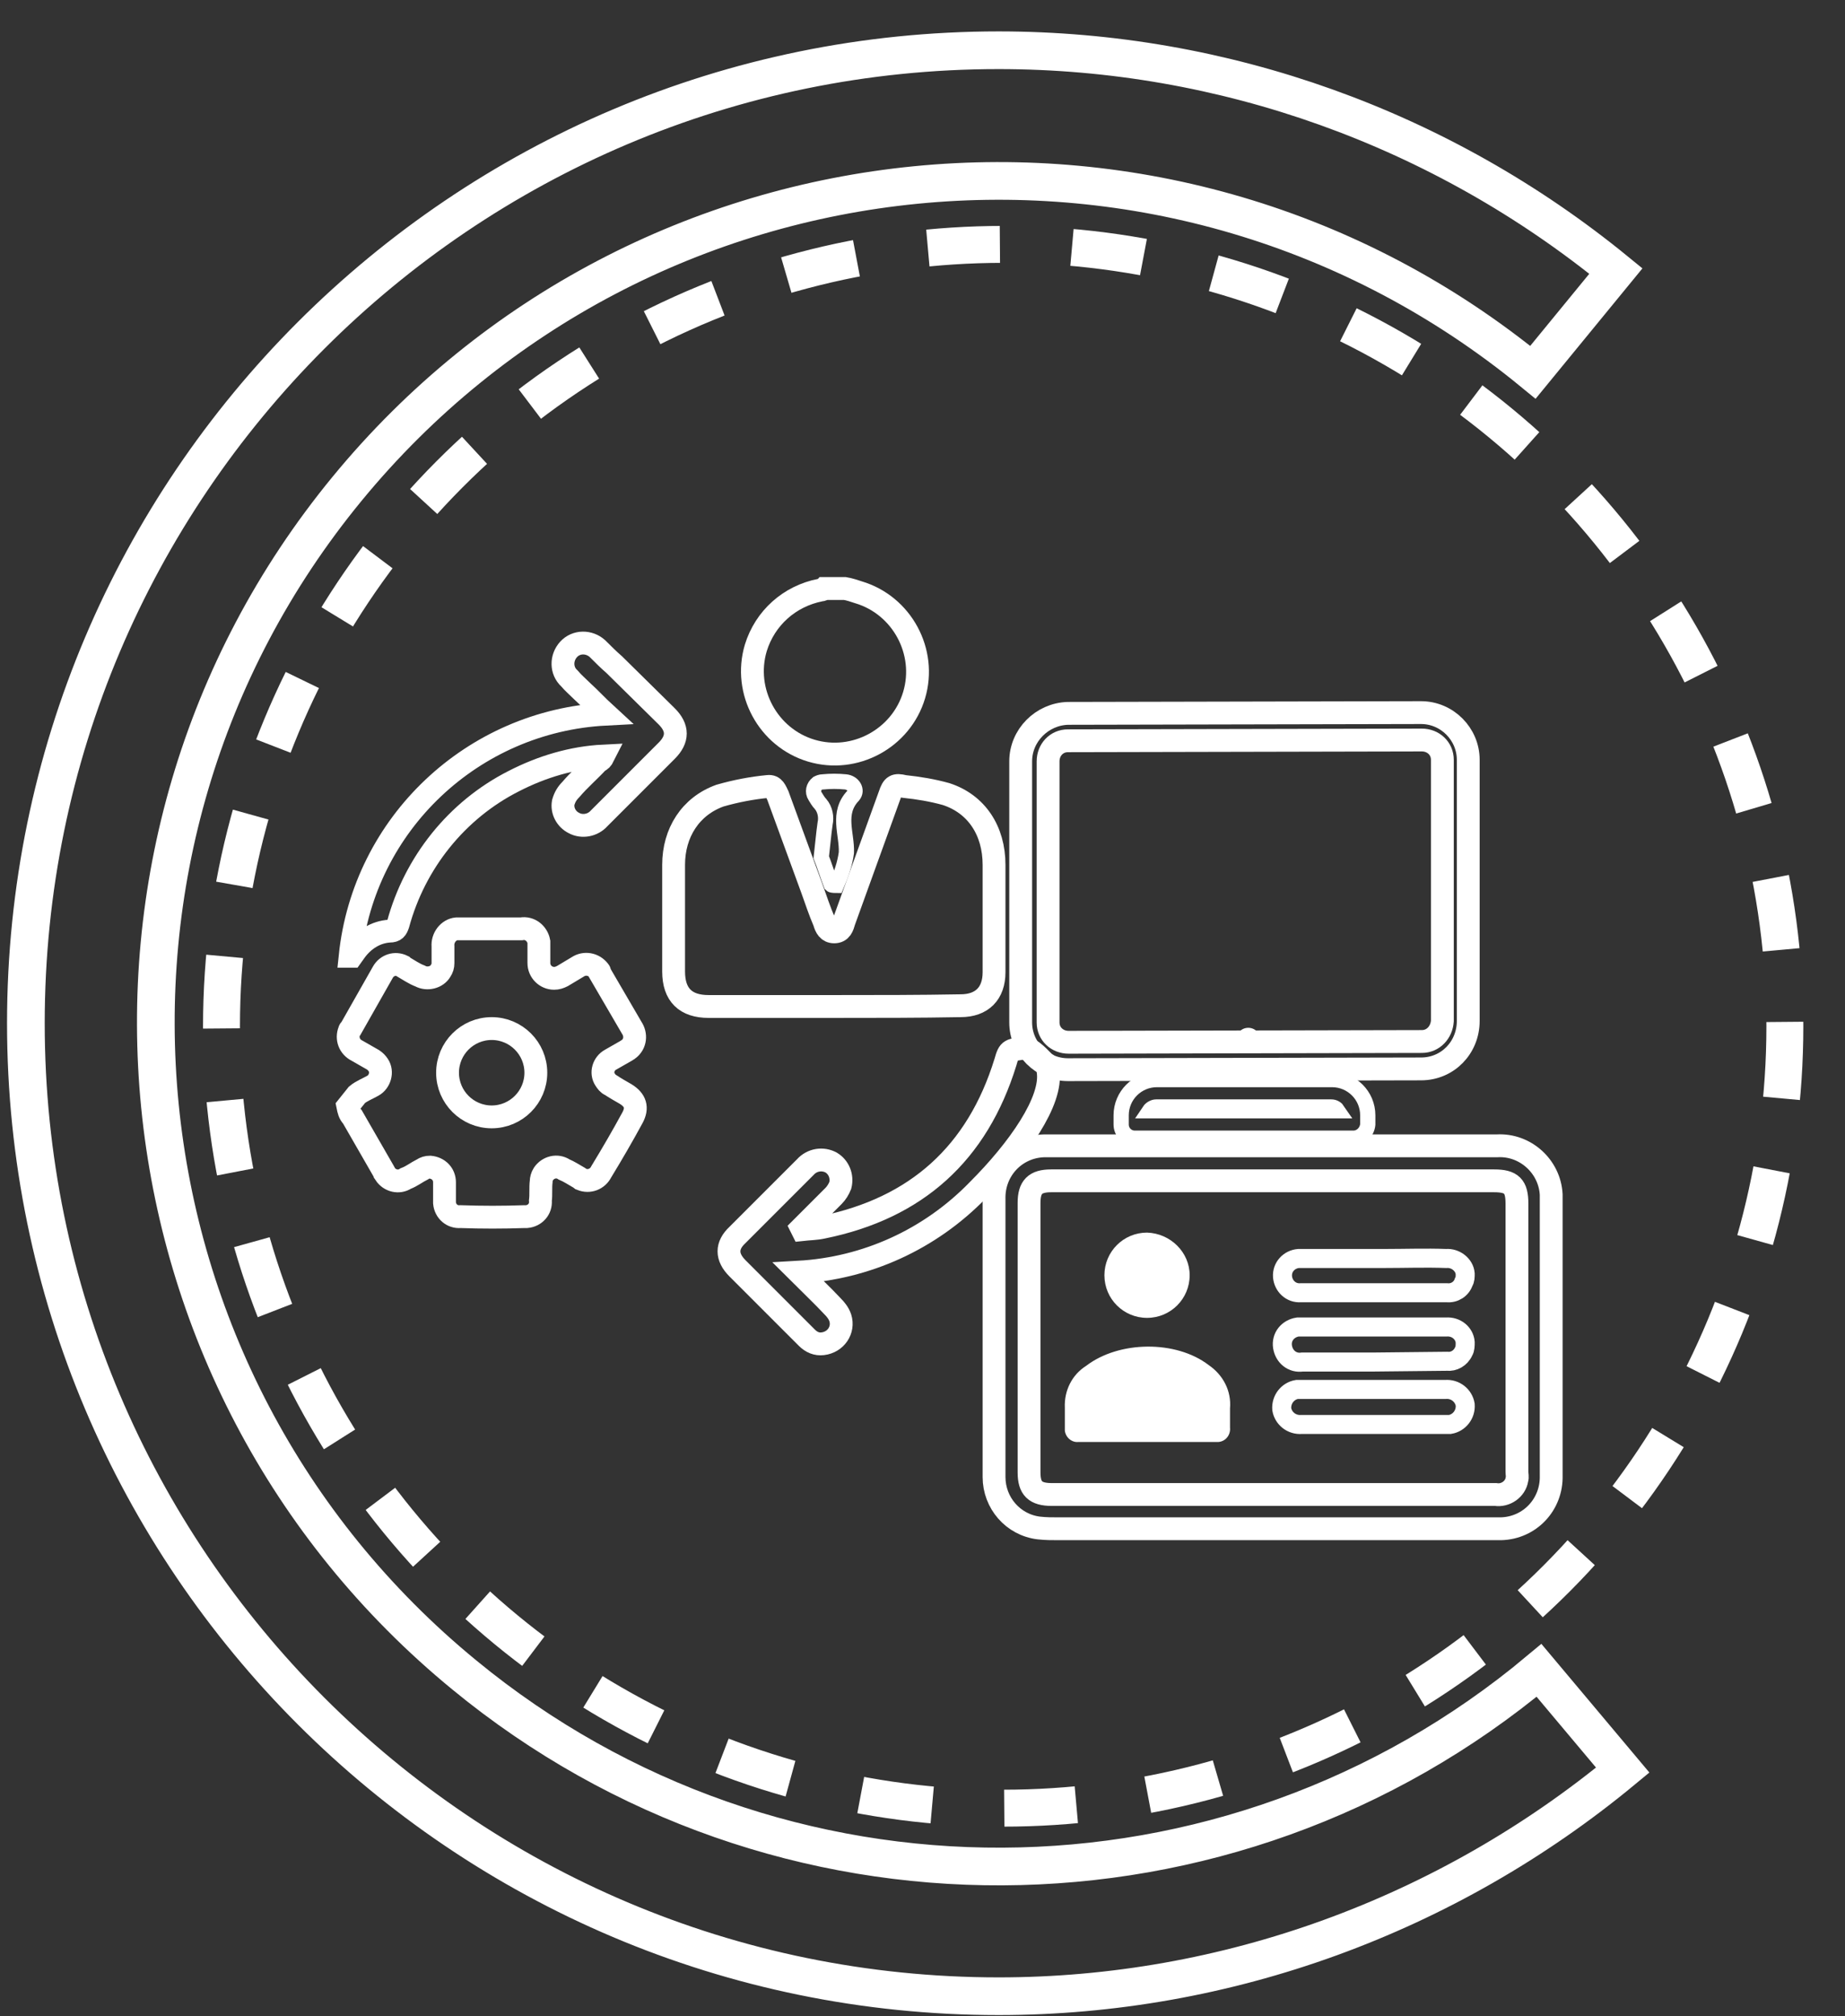 <?xml version="1.0" encoding="utf-8"?>
<!-- Generator: Adobe Illustrator 23.0.0, SVG Export Plug-In . SVG Version: 6.00 Build 0)  -->
<svg version="1.1" id="Capa_1" xmlns="http://www.w3.org/2000/svg" xmlns:xlink="http://www.w3.org/1999/xlink" x="0px" y="0px"
	 viewBox="0 0 242.4 264.8" style="enable-background:new 0 0 242.4 264.8;" xml:space="preserve">
<rect x="0" y="0" width="242.4" height="264.8" fill="#333333" stroke="none"/>
<style type="text/css">
	.st0{fill:none;stroke:#FFFFFF;stroke-width:3;stroke-miterlimit:10;}
	.st1{fill:none;stroke:#FFFFFF;stroke-width:2;stroke-miterlimit:10;}
	.st2{fill:none;stroke:#FFFFFF;stroke-width:0.592;stroke-miterlimit:10;}
	.st3{fill:#FFFFFF;}
	.st4{fill:none;}
	.st5{fill:none;stroke:#FFFFFF;stroke-width:2.5;stroke-miterlimit:10;}
	.st6{fill:none;stroke:#FFFFFF;stroke-width:4.851;stroke-miterlimit:10;stroke-dasharray:9.481,9.481;}
	.st7{fill:none;stroke:#FFFFFF;stroke-width:4.95;stroke-miterlimit:10;}
</style>
<title>servicios_escolares</title>
<g>
	<g id="Capa_1-2">
		<path class="st0" d="M186.7,140.4l-46.4,0.1c-3.4,0-6.2-2.8-6.2-6.2V100c0-3.4,2.8-6.2,6.2-6.3l46.4-0.1c3.4,0,6.2,2.8,6.2,6.2
			v34.3C192.9,137.6,190.2,140.4,186.7,140.4z M140.3,97.3c-1.5,0-2.6,1.2-2.6,2.7v34.3c0,1.5,1.2,2.6,2.7,2.6l46.4-0.1
			c1.5,0,2.6-1.2,2.7-2.7V99.8c0-1.5-1.2-2.6-2.7-2.6L140.3,97.3z"/>
		<path class="st1" d="M177.8,149.5h-28.7c-1,0-1.8-0.8-1.8-1.8v-1.2c0-2.6,2.1-4.7,4.7-4.7h23c2.6,0,4.7,2.1,4.7,4.7v1.2
			C179.6,148.7,178.8,149.5,177.8,149.5L177.8,149.5z M151,145.9h24.8c-0.2-0.3-0.5-0.5-0.9-0.5h-23
			C151.6,145.4,151.2,145.6,151,145.9L151,145.9z"/>
		<path class="st2" d="M159.5,141.8h8.3c-0.8-0.5-1.2-1-1.3-1.5h-5.8C160.6,140.8,160.2,141.3,159.5,141.8z"/>
		<circle class="st3" cx="164" cy="136.6" r="1.6"/>
		
			<rect x="147.7" y="103.3" transform="matrix(1 -1.396260e-03 1.396260e-03 1 -0.166 0.239)" class="st4" width="47.3" height="30.7"/>
		<path class="st0" d="M111,77.3c0.6,0.1,1.2,0.3,1.8,0.5c5.7,1.7,9,7.8,7.3,13.5s-7.8,9-13.5,7.3s-9-7.8-7.3-13.5
			c1.2-3.9,4.4-6.8,8.5-7.6c0.2,0,0.4-0.1,0.5-0.2C108.3,77.3,111,77.3,111,77.3z"/>
		<path class="st0" d="M109.7,132.2H93.1c-3,0-4.6-1.5-4.6-4.6c0-4.7,0-9.4,0-14c0-4.2,2.2-7.7,6.1-9.1c2.1-0.6,4.2-1,6.3-1.2
			c0.8-0.1,1,0.6,1.3,1.2l4.5,12.3c0.5,1.4,1,2.9,1.6,4.3c0.2,0.7,0.5,1.3,1.3,1.3c0.9,0,1.1-0.7,1.3-1.4c2-5.5,4-11.1,6-16.6
			c0.4-1.2,0.7-1.4,1.9-1.1c1.9,0.2,3.7,0.5,5.5,1c4,1.3,6.3,4.8,6.3,9.3c0,4.7,0,9.4,0,14.1c0,2.8-1.6,4.4-4.4,4.4
			C120.8,132.2,115.2,132.2,109.7,132.2z"/>
		<path class="st0" d="M45.7,145.3c0.4-0.5,0.8-1,1.2-1.5c0.6-0.5,1.4-0.8,2.1-1.2c0.9-0.5,1.3-1.8,0.7-2.7
			c-0.2-0.3-0.4-0.5-0.7-0.7c-0.7-0.4-1.4-0.8-2.1-1.2c-1-0.5-1.4-1.6-1-2.6c0-0.1,0.1-0.2,0.2-0.3c1.4-2.5,2.8-4.9,4.2-7.4
			c0.5-0.9,1.6-1.3,2.6-0.8L53,127c0.7,0.4,1.4,0.9,2.2,1.2c0.9,0.5,2.2,0.2,2.7-0.7c0.2-0.3,0.3-0.6,0.3-1c0-0.7,0-1.5,0-2.2
			c-0.1-1.1,0.7-2.2,1.8-2.3c0.2,0,0.3,0,0.5,0c2.7,0,5.4,0,8,0c1.1-0.2,2.1,0.6,2.3,1.7c0,0.2,0,0.3,0,0.5c0,0.8,0,1.6,0,2.3
			c0,1.1,0.9,2,2,2c0.4,0,0.7-0.1,1.1-0.3c0.7-0.4,1.3-0.8,2-1.2c0.9-0.6,2.1-0.4,2.8,0.5c0.1,0.1,0.1,0.2,0.1,0.3
			c1.4,2.4,2.8,4.8,4.2,7.2c0.6,0.9,0.5,2.1-0.4,2.8c-0.1,0.1-0.2,0.1-0.3,0.2c-0.7,0.4-1.4,0.8-2.1,1.2c-0.9,0.5-1.3,1.7-0.7,2.6
			c0.2,0.3,0.4,0.6,0.7,0.7c0.6,0.4,1.3,0.8,2,1.2c1.3,0.8,1.6,1.8,0.9,3.1c-1.3,2.4-2.7,4.8-4.1,7.1c-0.5,1-1.6,1.4-2.6,1
			c-0.1-0.1-0.2-0.1-0.3-0.2c-0.7-0.4-1.3-0.8-2-1.1c-0.9-0.6-2.1-0.3-2.7,0.6c-0.2,0.3-0.3,0.7-0.3,1c-0.1,0.8,0,1.7-0.1,2.5
			c0.1,1.1-0.7,2-1.8,2.1c-0.1,0-0.2,0-0.3,0c-2.8,0.1-5.6,0.1-8.4,0c-1.1,0.1-2-0.7-2.1-1.8c0-0.1,0-0.2,0-0.3c0-0.8,0-1.6,0-2.4
			c0-1.1-0.8-1.9-1.9-2c-0.4,0-0.7,0.1-1,0.3c-0.8,0.4-1.4,0.9-2.2,1.2c-0.9,0.6-2.1,0.3-2.7-0.6c0-0.1-0.1-0.1-0.1-0.2
			c-1.4-2.4-2.8-4.9-4.2-7.3C45.9,146.3,45.8,145.8,45.7,145.3z M64.6,135.1c-3.2,0-5.8,2.6-5.8,5.8s2.6,5.8,5.8,5.8
			c3.2,0,5.8-2.6,5.8-5.8C70.4,137.7,67.8,135.1,64.6,135.1z"/>
		<path class="st0" d="M104.9,167.1c1.6,1.6,3.1,3,4.5,4.5c0.4,0.4,0.8,0.9,1,1.5c0.5,1.6-0.6,3.2-2.3,3.4c-0.8,0.1-1.5-0.2-2.1-0.8
			c-1.4-1.4-2.8-2.8-4.2-4.2c-1.6-1.6-3.2-3.2-4.9-4.9c-1.5-1.5-1.5-3,0-4.4c3-3,5.9-5.9,8.9-8.9c0.9-1,2.3-1.2,3.4-0.6
			c1,0.6,1.5,1.8,1.2,3c-0.2,0.5-0.5,1-0.9,1.4c-1.4,1.4-2.8,2.8-4.2,4.2l0.1,0.2c0.9-0.1,1.8-0.1,2.7-0.3
			c12.3-2.5,20.3-9.7,24-21.7c0.5-1.8,0.6-1.5,2.7-1.9c1.3,0.6,2.2,1.9,2.6,2.1c0.3,0.1,0.2,0.6,0.3,1c0.6,3.9-3.9,10.3-9.2,15.6
			C122.2,162.8,113.8,166.6,104.9,167.1z"/>
		<path class="st0" d="M79.3,99.3c-4.1,0.2-8.1,1.4-11.8,3.3c-7.5,3.8-13,10.7-15.2,18.8c-0.2,0.6-0.4,0.9-1.1,0.9
			c-1.8,0.1-3.4,1.1-4.5,2.6l-0.5,0.7c0,0-0.1,0-0.2,0c1.8-17.4,16.1-30.9,33.6-31.8c-1.2-1.1-2.1-2.1-3.1-3
			c-0.6-0.6-1.2-1.1-1.7-1.7c-1.1-1-1.1-2.7-0.1-3.8s2.7-1.1,3.8-0.1l0.1,0.1c0.7,0.7,1.4,1.4,2.1,2l6.9,6.8c1.5,1.5,1.5,3,0,4.5
			c-3,3-5.9,5.9-8.9,8.9c-0.8,0.9-2.2,1.2-3.3,0.6c-1-0.5-1.6-1.6-1.4-2.7c0.2-0.7,0.5-1.2,1-1.7c1.1-1.3,2.4-2.4,3.6-3.7
			C78.9,99.9,79.1,99.7,79.3,99.3z"/>
		<path class="st1" d="M107.9,112.6c0.2-1.7,0.3-3,0.5-4.4c0.2-0.9,0-1.9-0.6-2.6c-0.3-0.3-0.5-0.7-0.7-1c-0.4-0.6-0.2-1.3,0.3-1.7
			c0.2-0.1,0.4-0.2,0.7-0.2c1-0.1,2-0.1,3,0s1.6,1.1,1,1.8c-2.2,2.3-0.8,5-0.9,7.5c-0.2,1.5-0.7,2.9-1.3,4.3c0,0-0.6,0-0.7-0.1
			C108.7,114.9,108.3,113.6,107.9,112.6z"/>
		<path class="st0" d="M167.3,150.5h29.4c3.7-0.2,6.9,2.7,7.1,6.4c0,0.2,0,0.5,0,0.7c0,12.1,0,24.2,0,36.2c0.1,3.8-2.8,6.9-6.6,7
			c-0.1,0-0.3,0-0.4,0h-57.7c-0.9,0-1.7,0-2.6-0.1c-3.4-0.4-5.9-3.3-5.9-6.7c0-10.1,0-20.1,0-30.2c0-2.1,0-4.2,0-6.3
			c-0.1-3.8,2.8-6.9,6.6-7c0.1,0,0.2,0,0.3,0L167.3,150.5z M167.3,155.1h-29.2c-2.1,0-2.9,0.8-2.9,2.9c0,11.8,0,23.6,0,35.4
			c0,2.1,0.8,2.9,3,2.9h25h33.3c1.3,0.2,2.6-0.7,2.8-2c0.1-0.3,0-0.6,0-1c0-11.7,0-23.5,0-35.2c0-2.3-0.7-3-3-3L167.3,155.1
			L167.3,155.1z"/>
		<path class="st3" d="M150.7,189.4h-9c-0.9,0.1-1.7-0.6-1.8-1.5c0-0.1,0-0.2,0-0.3c0-0.9,0-1.8,0-2.7c-0.1-2.2,0.9-4.3,2.8-5.5
			c4.3-3.3,11.8-3.4,16.1-0.1c1.9,1.3,3,3.4,2.8,5.7c0,0.9,0,1.7,0,2.5c0.1,0.9-0.5,1.8-1.5,1.9c-0.2,0-0.3,0-0.5,0L150.7,189.4z"/>
		<path class="st5" d="M180.5,178.9h-9.4c-1.3,0.2-2.4-0.7-2.6-2c-0.2-1.3,0.7-2.4,2-2.6c0.2,0,0.4,0,0.6,0H190
			c1.3-0.1,2.4,0.8,2.5,2c0,0.4,0,0.9-0.2,1.2c-0.4,0.9-1.3,1.4-2.2,1.3L180.5,178.9z"/>
		<path class="st5" d="M180.4,182.5h9.5c1.3-0.1,2.4,0.8,2.6,2c0.1,1.3-0.8,2.4-2,2.6c-0.2,0-0.3,0-0.5,0h-19
			c-1.3,0.1-2.4-0.8-2.6-2c-0.1-1.3,0.8-2.4,2-2.6c0.2,0,0.3,0,0.5,0H180.4z"/>
		<path class="st5" d="M180.4,169.8h-9.5c-1.3,0.1-2.3-0.9-2.4-2.1c-0.1-1.3,0.9-2.3,2.1-2.4c0.1,0,0.2,0,0.3,0c3.7,0,7.3,0,11,0
			c2.7,0,5.4-0.1,8.1,0c1.2-0.1,2.4,0.8,2.5,2c0,0.4,0,0.8-0.2,1.1c-0.3,0.9-1.2,1.5-2.2,1.4H180.4z"/>
		<path class="st3" d="M156.3,167.5c0,3.1-2.5,5.6-5.6,5.6s-5.6-2.5-5.6-5.6s2.5-5.6,5.6-5.6l0,0C153.8,162,156.3,164.5,156.3,167.5
			z"/>
		<circle class="st6" cx="131.8" cy="134.8" r="102.7"/>
		<path class="st7" d="M131.2,262.2c-70.5,0-127.8-57.3-127.8-127.8S60.7,6.6,131.2,6.6c29.6,0,58.2,10.3,81.1,29l-10.9,13.3
			C154.1,10.1,84.4,17,45.6,64.2S13.7,181.2,61,220c41.1,33.8,100.4,33.5,141.2-0.6l11,13.1C190.1,251.6,161.1,262.2,131.2,262.2z"
			/>
	</g>
</g>
</svg>
